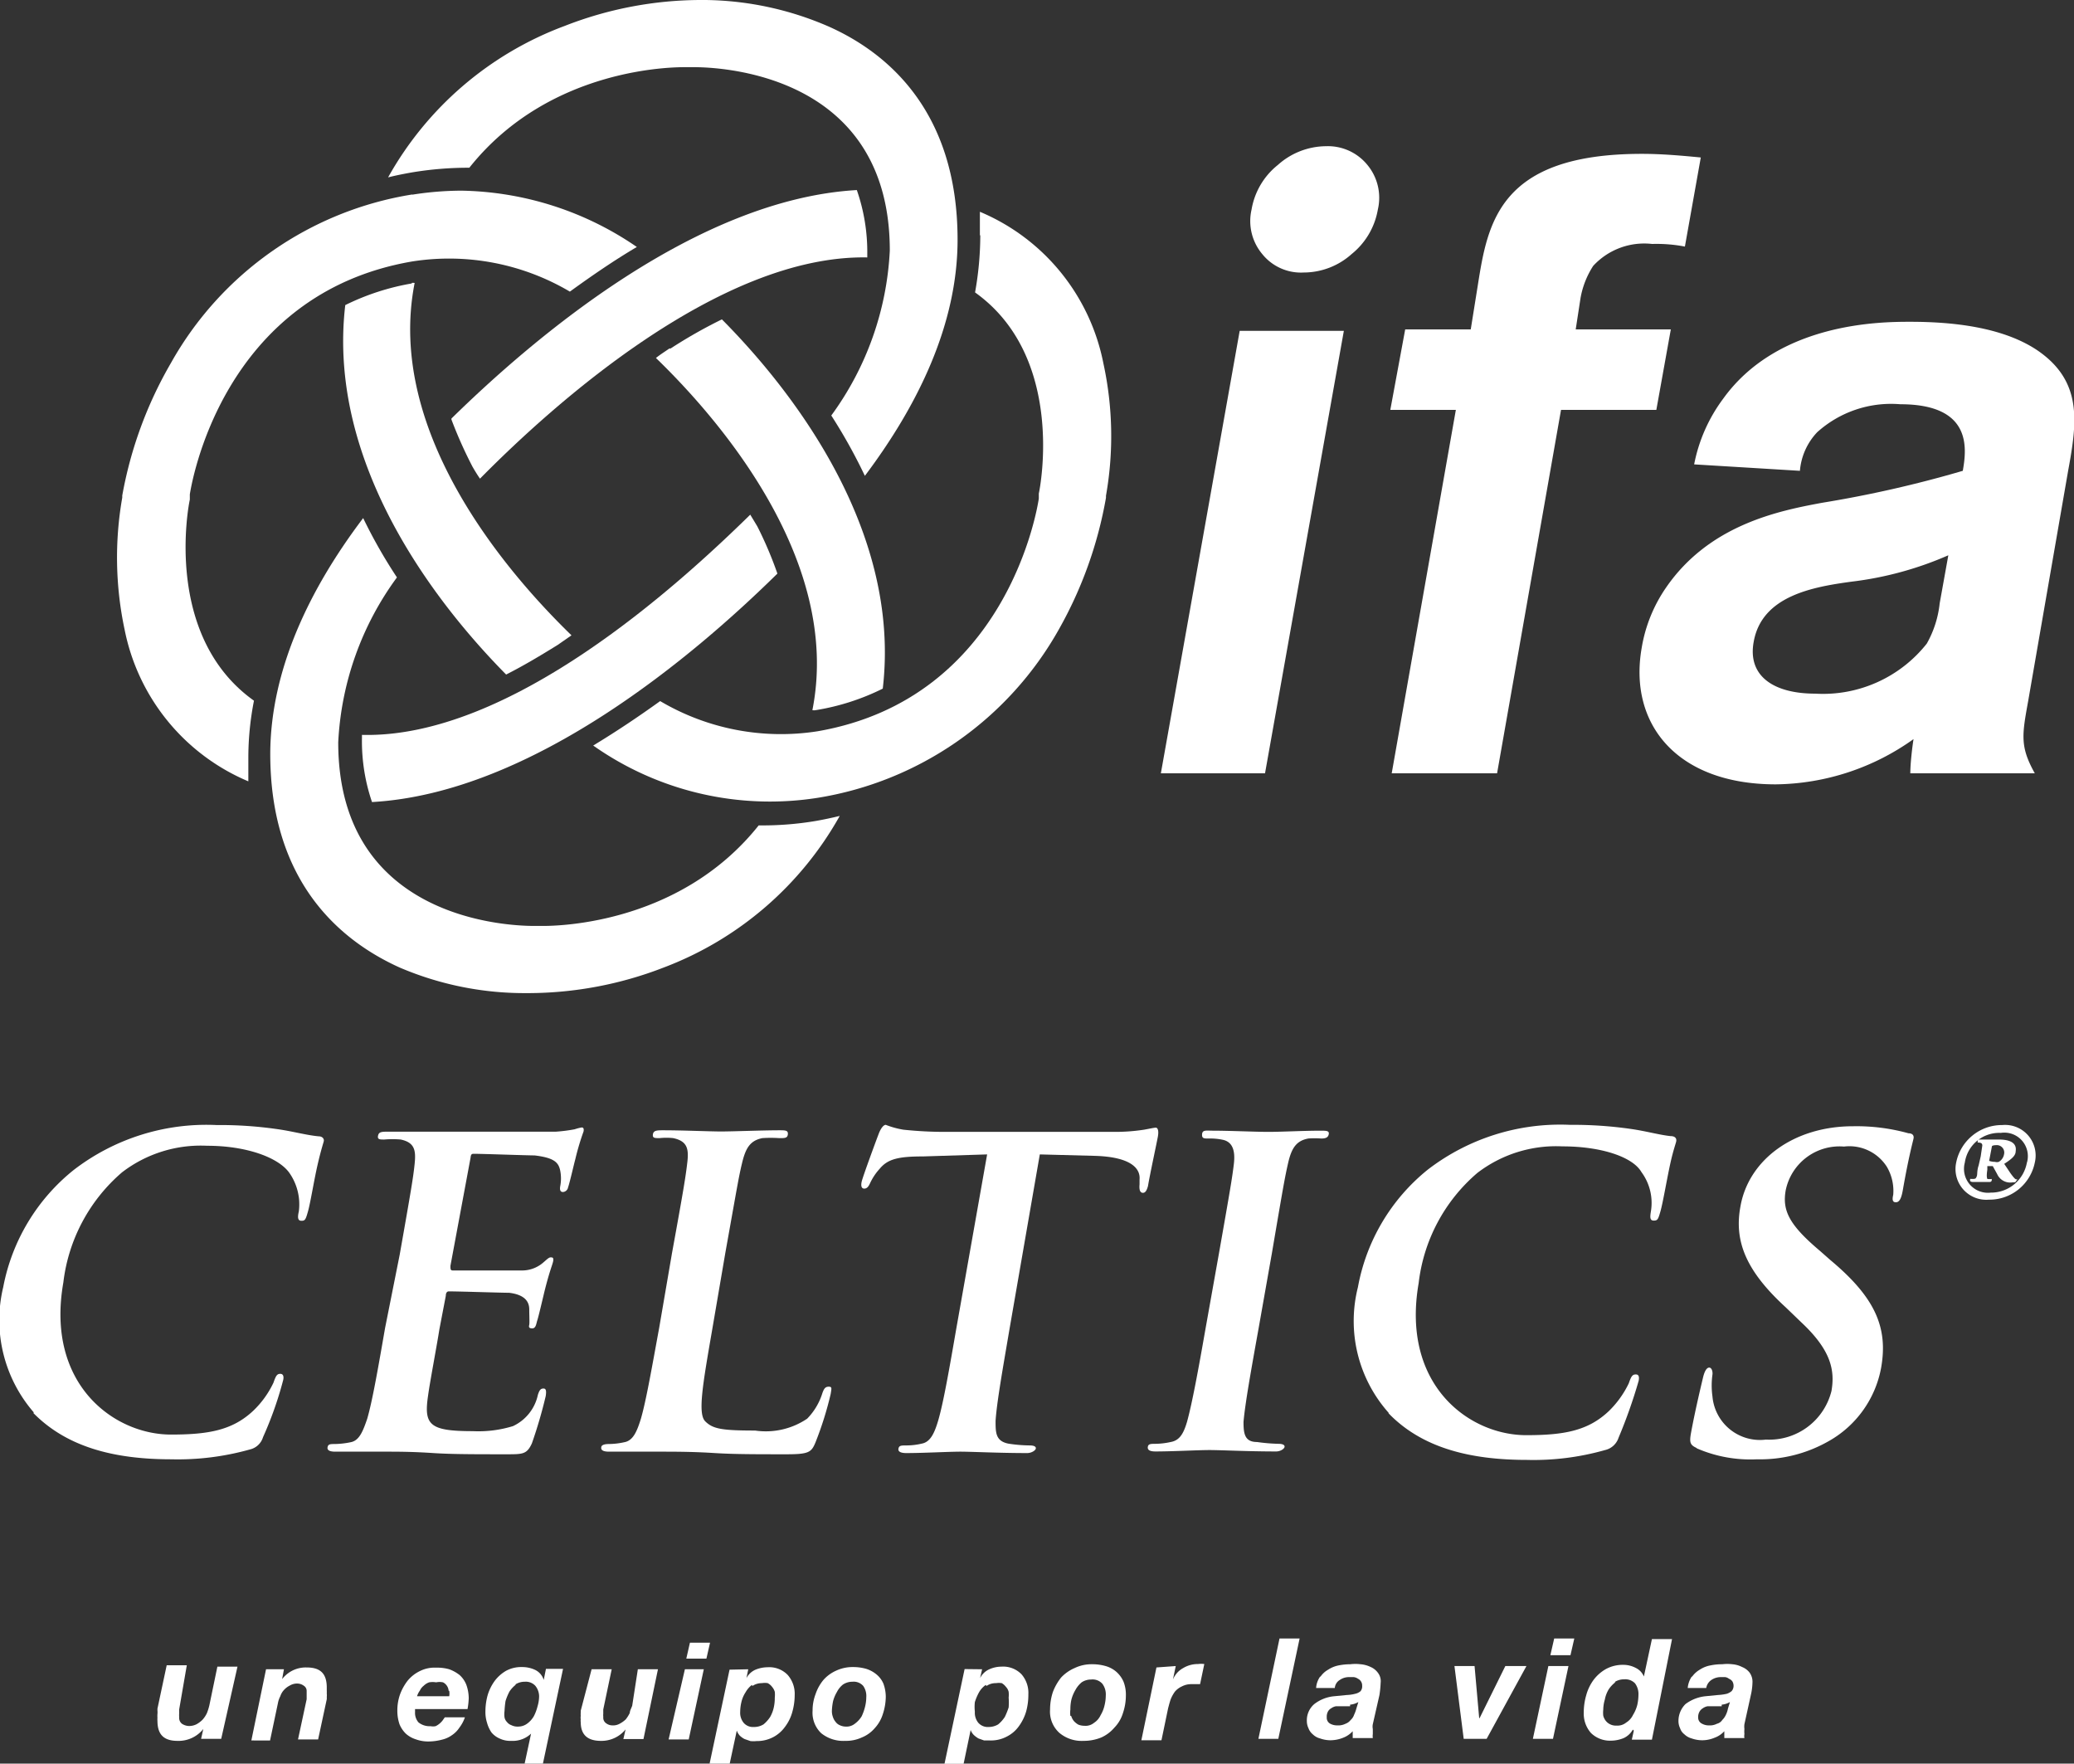 <svg xmlns="http://www.w3.org/2000/svg" viewBox="0 0 103.14 87.69"><rect x="0" y="0" width="103.14" height="87.69" fill="#333333" stroke="none"/><defs><style>.cls-1{fill:#fff;}</style></defs><title>ifa-logo-blanco</title><g id="Layer_2" data-name="Layer 2"><g id="Layer_1-2" data-name="Layer 1"><path class="cls-1" d="M68,8.2a2.53,2.53,0,0,0-2.06-.93,3.62,3.62,0,0,0-2.39.93,3.6,3.6,0,0,0-1.31,2.22,2.55,2.55,0,0,0,.53,2.21,2.47,2.47,0,0,0,2.06.92,3.58,3.58,0,0,0,2.39-.92,3.63,3.63,0,0,0,1.3-2.21A2.56,2.56,0,0,0,68,8.2"></path><polygon class="cls-1" points="66.83 16.45 62.91 38.45 57.73 38.45 61.65 16.45 66.83 16.45"></polygon><path class="cls-1" d="M77.63,20.38,74.45,38.45H69.21L72.4,20.38H69.14l.74-4h3.26l.36-2.25c.49-3.09,1.09-6.48,8.15-6.48,1,0,2,.09,2.93.18l-.79,4.43a7.54,7.54,0,0,0-1.63-.13,3.45,3.45,0,0,0-2.93,1.09,4.32,4.32,0,0,0-.63,1.6l-.24,1.56h4.73l-.72,4Z"></path><path class="cls-1" d="M84.25,23.09a8,8,0,0,1,1.44-3.26C88.44,16,93.61,16,95,16c2.1,0,4.57.26,6.29,1.4,2.3,1.55,2,3.6,1.56,6l-2,11.52c-.3,1.65-.39,2.22.34,3.53H95c0-.53.11-1.4.16-1.7A12,12,0,0,1,88.31,39c-4.92,0-7.33-3-6.67-6.78a7.39,7.39,0,0,1,1.21-3C85,26.09,88.45,25.4,90.61,25a57.87,57.87,0,0,0,7-1.59c.19-1.09.49-3.31-3.11-3.31a5.49,5.49,0,0,0-4.13,1.39,3.16,3.16,0,0,0-.86,1.92Zm12.64,4.52a17,17,0,0,1-4.8,1.31c-1.92.26-4.48.7-4.88,3-.31,1.7,1,2.57,3.06,2.57A6.58,6.58,0,0,0,95.82,32a5.18,5.18,0,0,0,.64-2Z"></path><path class="cls-1" d="M20.5,9.67a16.8,16.8,0,0,0-12,8.38,20.2,20.2,0,0,0-2.42,6.59l0,.1a17.22,17.22,0,0,0,.12,6.58,10.37,10.37,0,0,0,6.15,7.53c0-.38,0-.76,0-1.18a14.67,14.67,0,0,1,.28-2.83c-4.51-3.21-3.26-9.7-3.19-10l0-.26C9.51,24.16,11,14.63,20.5,13a11.81,11.81,0,0,1,7.84,1.5c1.13-.82,2.23-1.57,3.33-2.22a15.84,15.84,0,0,0-8.73-2.8,15.94,15.94,0,0,0-2.44.2"></path><path class="cls-1" d="M18,36.54v.16a9.35,9.35,0,0,0,.5,3.18c8-.45,16.09-7.35,20.16-11.36a18.94,18.94,0,0,0-1-2.35l-.35-.58C33.7,29.13,25.35,36.73,18,36.54"></path><path class="cls-1" d="M34.9,0h-.1a18.66,18.66,0,0,0-6.72,1.29A16.74,16.74,0,0,0,19.3,8.82c.39-.1.8-.18,1.2-.25a17.08,17.08,0,0,1,2.84-.23c4.07-5.12,10.46-5,10.79-5h.27c.39,0,9.85-.2,9.85,9.12a15.14,15.14,0,0,1-2.91,8.2,26.71,26.71,0,0,1,1.67,3c2.64-3.51,4.61-7.54,4.61-11.74,0-6.4-3.5-9.31-6.43-10.61A15.8,15.8,0,0,0,35.09,0H34.9"></path><path class="cls-1" d="M20.5,14.09a12.06,12.06,0,0,0-3.33,1.08c-.94,8,4.67,15,8,18.37.87-.44,1.72-.95,2.56-1.47l.69-.48c-3-2.91-9.28-10-7.8-17.52a.44.44,0,0,0-.16,0"></path><path class="cls-1" d="M22.45,20.86a21.55,21.55,0,0,0,1.05,2.35c.11.19.23.39.37.59,3.5-3.55,11.86-11.14,19.26-11v-.17a9.37,9.37,0,0,0-.52-3.18c-8,.46-16.07,7.35-20.16,11.36"></path><path class="cls-1" d="M48.75,11.7a16.22,16.22,0,0,1-.26,2.84c4.5,3.21,3.24,9.7,3.17,10l0,.25c-.06.4-1.54,9.93-11,11.57a11.8,11.8,0,0,1-7.83-1.5c-1.14.82-2.24,1.55-3.33,2.21a15.26,15.26,0,0,0,11.16,2.6,16.82,16.82,0,0,0,12-8.38A20.47,20.47,0,0,0,55,24.75l0-.1a17,17,0,0,0-.13-6.59,10.33,10.33,0,0,0-6.14-7.53c0,.39,0,.77,0,1.17"></path><path class="cls-1" d="M33.3,17.32c-.23.16-.47.31-.68.48,3,2.9,9.27,10,7.78,17.51a.44.44,0,0,0,.17,0,11.63,11.63,0,0,0,3.33-1.07c.94-8-4.66-15-8-18.36a24.22,24.22,0,0,0-2.57,1.46"></path><path class="cls-1" d="M13.44,37.48c0,6.4,3.51,9.31,6.44,10.63a15.79,15.79,0,0,0,6.29,1.27h.1A18.67,18.67,0,0,0,33,48.11a16.86,16.86,0,0,0,8.76-7.54c-.37.09-.79.18-1.19.25a15.92,15.92,0,0,1-2.84.22c-4.07,5.11-10.47,5-10.81,5h-.24c-.39,0-9.86.2-9.86-9.13a15.1,15.1,0,0,1,2.92-8.2,25.38,25.38,0,0,1-1.68-2.95c-2.65,3.5-4.61,7.53-4.62,11.73"></path><path class="cls-1" d="M1.69,70.24A7,7,0,0,1,.16,64a9.8,9.8,0,0,1,3.51-5.83,10.82,10.82,0,0,1,7.1-2.23,20.05,20.05,0,0,1,3,.2c.79.11,1.44.3,2.07.36.2,0,.29.13.26.25s-.14.44-.31,1.18-.35,1.86-.47,2.29-.15.48-.33.48-.2-.16-.13-.46a2.73,2.73,0,0,0-.49-1.95c-.56-.75-2.13-1.32-4.07-1.32a6.43,6.43,0,0,0-4.23,1.32,8.54,8.54,0,0,0-2.92,5.48c-.89,5.06,2.52,7.56,5.35,7.56,1.89,0,3.07-.22,4.1-1.19a4.7,4.7,0,0,0,1-1.39c.12-.35.18-.44.34-.44s.18.16.14.32a18,18,0,0,1-1,2.83.89.89,0,0,1-.65.61,13.25,13.25,0,0,1-3.91.49c-2.9,0-5.22-.63-6.87-2.31"></path><path class="cls-1" d="M19.88,62.37c.57-3.23.67-3.82.74-4.5s0-1.06-.69-1.21a4.65,4.65,0,0,0-.82,0c-.22,0-.35,0-.31-.19s.17-.2.49-.2l1.71,0,1.33,0c.68,0,4.9,0,5.31,0a8,8,0,0,0,.94-.12,2.25,2.25,0,0,1,.35-.09c.1,0,.11.09.09.2a12.43,12.43,0,0,0-.41,1.38c-.06.21-.27,1.14-.36,1.4a.28.28,0,0,1-.25.23c-.14,0-.17-.11-.14-.29a2,2,0,0,0,0-.77c-.08-.38-.25-.64-1.28-.76-.35,0-2.57-.08-3-.08-.11,0-.16,0-.18.2l-1,5.37c0,.15,0,.23.11.23.47,0,2.91,0,3.4,0A1.6,1.6,0,0,0,27,62.79c.19-.16.29-.27.38-.27s.16,0,.13.18-.17.45-.44,1.54c-.1.42-.3,1.27-.35,1.41s-.06.4-.25.4-.17-.09-.15-.18,0-.49,0-.76c0-.43-.27-.74-1-.83-.39,0-2.48-.07-3-.07-.1,0-.15.09-.15.22l-.32,1.67c-.11.72-.48,2.67-.56,3.28-.22,1.47.06,1.78,2.22,1.78a5.83,5.83,0,0,0,2-.25,2.23,2.23,0,0,0,1.24-1.56c.08-.24.14-.31.28-.31s.14.15.11.37a23.22,23.22,0,0,1-.69,2.36c-.25.54-.45.54-1.25.54-1.59,0-2.74,0-3.65-.06s-1.56-.07-2.2-.07c-.23,0-.7,0-1.21,0s-1,0-1.47,0c-.27,0-.41-.07-.38-.22s.11-.16.36-.16a4.1,4.1,0,0,0,.79-.09c.43-.08.61-.55.82-1.16.26-.89.55-2.56.89-4.52Z"></path><path class="cls-1" d="M35.42,66.1c-.47,2.72-.73,4.19-.35,4.57s.83.46,2.48.46a3.67,3.67,0,0,0,2.59-.59,3.14,3.14,0,0,0,.76-1.28c.07-.19.13-.31.31-.31s.14.09.1.36a16.94,16.94,0,0,1-.76,2.42c-.2.48-.33.58-1.43.58-1.52,0-2.62,0-3.57-.06s-1.71-.07-2.58-.07c-.23,0-.7,0-1.21,0s-1,0-1.47,0q-.42,0-.39-.21c0-.1.11-.17.38-.17a3.7,3.7,0,0,0,.77-.09c.44-.08.63-.55.82-1.16.26-.89.55-2.56.91-4.52l.64-3.73c.59-3.23.68-3.82.76-4.5s0-1.06-.7-1.21a3.2,3.2,0,0,0-.68,0c-.24,0-.36,0-.33-.19s.19-.2.5-.2c1,0,2.32.06,2.89.06s2.08-.06,2.9-.06c.29,0,.44,0,.42.2s-.17.19-.43.19a6.28,6.28,0,0,0-.84,0c-.59.12-.82.47-1,1.21s-.26,1.27-.84,4.5Z"></path><path class="cls-1" d="M49.09,57.4l-3.18.1c-1.24,0-1.76.13-2.16.61a2.84,2.84,0,0,0-.49.74c-.08.17-.16.25-.28.25s-.18-.1-.13-.34.8-2.27.87-2.44.2-.39.33-.39a4.34,4.34,0,0,0,.87.24,19.52,19.52,0,0,0,2.11.11h8.39a9.51,9.51,0,0,0,1.48-.11c.33-.06.5-.1.58-.1s.16.12.1.45-.4,1.9-.49,2.45c-.06.22-.13.34-.25.34s-.2-.1-.17-.42l0-.24c.05-.54-.41-1.14-2.29-1.18l-2.67-.07L50.2,66.1c-.34,2-.63,3.63-.69,4.55,0,.58,0,1,.63,1.13a7.23,7.23,0,0,0,1.07.09c.23,0,.32.07.3.16s-.21.22-.43.22c-1.41,0-2.73-.07-3.32-.07s-1.83.07-2.69.07c-.27,0-.42-.07-.39-.22s.12-.16.38-.16a3.28,3.28,0,0,0,.78-.09c.44-.08.64-.55.82-1.16.26-.89.55-2.56.89-4.52Z"></path><path class="cls-1" d="M60.61,62.37c.57-3.23.67-3.82.75-4.5s-.08-1.08-.52-1.19a3,3,0,0,0-.75-.07c-.21,0-.33,0-.31-.22s.21-.17.55-.17c.81,0,2.12.06,2.75.06s1.78-.06,2.58-.06c.29,0,.45,0,.42.17s-.15.22-.38.22a3.89,3.89,0,0,0-.64,0c-.59.11-.83.47-1,1.21s-.26,1.27-.81,4.5l-.66,3.73c-.37,2.06-.67,3.73-.75,4.65,0,.57.05,1,.67,1a9.07,9.07,0,0,0,1.07.09c.23,0,.32.07.3.16s-.2.22-.42.22c-1.41,0-2.73-.07-3.31-.07s-1.83.07-2.69.07c-.27,0-.4-.07-.38-.22s.12-.16.38-.16a3.68,3.68,0,0,0,.76-.09c.45-.08.64-.43.81-1,.25-.9.56-2.57.92-4.63Z"></path><path class="cls-1" d="M69.05,70.24A6.86,6.86,0,0,1,67.53,64,9.74,9.74,0,0,1,71,58.16a10.8,10.8,0,0,1,7.08-2.23,20.2,20.2,0,0,1,3,.2c.78.11,1.43.3,2,.36.24,0,.3.13.28.25s-.15.44-.31,1.18-.35,1.86-.47,2.29-.15.48-.34.48-.19-.16-.14-.46a2.58,2.58,0,0,0-.47-1.95C81.2,57.53,79.65,57,77.69,57a6.43,6.43,0,0,0-4.22,1.32,8.49,8.49,0,0,0-2.92,5.48c-.88,5.06,2.5,7.56,5.35,7.56,1.89,0,3.07-.22,4.1-1.19a4.84,4.84,0,0,0,1-1.39c.12-.35.18-.44.35-.44s.17.16.14.32a25.35,25.35,0,0,1-1,2.83.92.92,0,0,1-.67.61,13,13,0,0,1-3.89.49c-2.9,0-5.24-.63-6.87-2.31"></path><path class="cls-1" d="M84.38,72c-.33-.15-.37-.27-.29-.73.21-1.15.52-2.43.6-2.77S84.88,68,85,68s.18.19.16.35a3.9,3.9,0,0,0,0,1.08,2.37,2.37,0,0,0,2.66,2.15,3.19,3.19,0,0,0,3.26-2.42c.17-1,0-2-1.48-3.39L88.8,65c-2-1.83-2.56-3.31-2.25-5,.4-2.33,2.65-4,5.6-4a9.64,9.64,0,0,1,2.76.35c.2,0,.28.11.25.26s-.24.89-.53,2.55c-.08.47-.19.62-.35.62s-.19-.12-.13-.37a2.36,2.36,0,0,0-.32-1.4,2.21,2.21,0,0,0-2.13-1,2.73,2.73,0,0,0-2.9,2.19c-.17,1,.18,1.71,1.71,3l.51.45C93.25,64.51,93.9,66,93.55,68a5.28,5.28,0,0,1-2.65,3.68,6.87,6.87,0,0,1-3.53.88,6.69,6.69,0,0,1-3-.55"></path><path class="cls-1" d="M97.28,57.81a2.32,2.32,0,0,1,2.29-1.87,1.52,1.52,0,0,1,1.62,1.87,2.3,2.3,0,0,1-2.28,1.84,1.53,1.53,0,0,1-1.63-1.84m3.52,0a1.17,1.17,0,0,0-1.3-1.48,1.73,1.73,0,0,0-1.79,1.48A1.19,1.19,0,0,0,99,59.3a1.81,1.81,0,0,0,1.8-1.51m-2.3-.29.08-.54c0-.11-.06-.15-.23-.15,0,0,0,0,0-.07s.06-.08.12-.08h.08l.35,0,.5,0c.36,0,.92.07.84.58,0,.21-.17.37-.57.63l.3.45c.23.32.27.32.31.32s.06,0,0,.06,0,.09-.2.09a.71.71,0,0,1-.76-.41l-.22-.4h-.27l0,.18c-.06.39,0,.44,0,.46a.68.68,0,0,0,.22,0s0,0,0,.06-.06.09-.09.09h-.09l-.34,0-.33,0h-.1s-.14,0-.13-.09,0-.06.07-.06c.19,0,.21,0,.26-.12s0-.26.1-.56Zm.42.22a.84.84,0,0,0,.29.05.33.33,0,0,0,.19,0,.54.54,0,0,0,.26-.37.37.37,0,0,0-.4-.46s-.16,0-.2.05Z"></path><path class="cls-1" d="M10,86.46l.11-.49h0a1.57,1.57,0,0,1-1.28.59c-.7,0-1-.33-1-1a.92.92,0,0,1,0-.15,1.24,1.24,0,0,1,0-.18.84.84,0,0,0,0-.18l0-.09.46-2.16h1L8.91,85s0,.07,0,.11,0,.08,0,.11a.66.66,0,0,0,0,.13.32.32,0,0,0,0,.07.36.36,0,0,0,.14.29.65.65,0,0,0,.34.11.8.8,0,0,0,.39-.09,1.33,1.33,0,0,0,.3-.23,1.36,1.36,0,0,0,.21-.32,2.78,2.78,0,0,0,.12-.38l.4-1.93h1L11,86.46Z"></path><path class="cls-1" d="M14.12,83l-.09.49h0a1.48,1.48,0,0,1,1.22-.58c.69,0,1,.31,1,1,0,0,0,.08,0,.14a1.24,1.24,0,0,1,0,.16.57.57,0,0,1,0,.16.71.71,0,0,1,0,.12l-.43,2h-1l.43-2s0-.12,0-.21,0-.15,0-.2a.3.3,0,0,0-.14-.26.56.56,0,0,0-.31-.11.71.71,0,0,0-.39.1,1,1,0,0,0-.28.21.85.85,0,0,0-.19.32,1.21,1.21,0,0,0-.12.35l-.39,1.85H12.5L13.23,83Z"></path><path class="cls-1" d="M20.64,85v.14a.72.72,0,0,0,.17.5.88.88,0,0,0,.6.19.66.66,0,0,0,.25,0,.88.88,0,0,0,.19-.12,1.06,1.06,0,0,0,.15-.15l.12-.17h1a1.83,1.83,0,0,1-.28.52,1.3,1.3,0,0,1-.37.37,1.37,1.37,0,0,1-.49.22,2.65,2.65,0,0,1-.67.09,1.79,1.79,0,0,1-.64-.11,1.32,1.32,0,0,1-.5-.29,1.42,1.42,0,0,1-.3-.45,2.06,2.06,0,0,1-.11-.68,2.4,2.4,0,0,1,.13-.8,2.55,2.55,0,0,1,.38-.69,1.81,1.81,0,0,1,.61-.48,1.62,1.62,0,0,1,.8-.17,2.21,2.21,0,0,1,.66.08,1.85,1.85,0,0,1,.52.29,1.28,1.28,0,0,1,.33.48,2,2,0,0,1,.12.67,3.71,3.71,0,0,1-.06.54H20.64V85m1.67-.93a.49.49,0,0,0-.08-.24.5.5,0,0,0-.2-.18.81.81,0,0,0-.34,0,1,1,0,0,0-.35,0,.73.73,0,0,0-.27.17.63.63,0,0,0-.19.24.92.92,0,0,0-.14.28h1.6a.8.8,0,0,0,0-.27"></path><path class="cls-1" d="M26.09,87.69l.32-1.49h0a1.32,1.32,0,0,1-.4.26,1.34,1.34,0,0,1-.58.1,1.22,1.22,0,0,1-.59-.12,1.08,1.08,0,0,1-.4-.3,1.61,1.61,0,0,1-.22-.48,1.75,1.75,0,0,1-.08-.57,3.09,3.09,0,0,1,.11-.8,2.35,2.35,0,0,1,.35-.71,1.9,1.9,0,0,1,.56-.5,1.58,1.58,0,0,1,.8-.19,1.51,1.51,0,0,1,.65.14.82.82,0,0,1,.43.5h0l.11-.55H28l-1,4.71Zm-.43-3.93a1.46,1.46,0,0,0-.32.34,2.73,2.73,0,0,0-.2.48,4.7,4.7,0,0,0-.05.5,1.1,1.1,0,0,0,0,.31.43.43,0,0,0,.12.23.48.48,0,0,0,.22.16.67.67,0,0,0,.33.07.75.75,0,0,0,.46-.15,1.2,1.2,0,0,0,.33-.37,2.27,2.27,0,0,0,.18-.48,1.85,1.85,0,0,0,.08-.49.84.84,0,0,0-.19-.54.64.64,0,0,0-.52-.2.85.85,0,0,0-.48.14"></path><path class="cls-1" d="M31,86.47l.11-.48h0a1.54,1.54,0,0,1-1.23.57q-1,0-1-.93a.45.45,0,0,1,0-.14.55.55,0,0,1,0-.17,1.11,1.11,0,0,1,0-.17l0-.09L29.42,83h1L30,85s0,.06,0,.1,0,.08,0,.12a.49.49,0,0,0,0,.12v.08a.33.33,0,0,0,.15.27.51.51,0,0,0,.3.1.67.67,0,0,0,.38-.09,1.36,1.36,0,0,0,.29-.21,1.73,1.73,0,0,0,.2-.32c0-.11.08-.24.12-.36L31.72,83h1L32,86.47Z"></path><path class="cls-1" d="M35,83l-.75,3.49h-1L34.06,83Zm-.87-.53.18-.79h1l-.18.79Z"></path><path class="cls-1" d="M37.21,83l-.09.44h0a.94.94,0,0,1,.43-.41,1.6,1.6,0,0,1,.62-.13,1.27,1.27,0,0,1,1,.38,1.42,1.42,0,0,1,.35,1,3.12,3.12,0,0,1-.12.85,2.17,2.17,0,0,1-.36.73,1.69,1.69,0,0,1-.58.51,1.74,1.74,0,0,1-.84.2,1.45,1.45,0,0,1-.3,0l-.29-.1a1,1,0,0,1-.24-.17.79.79,0,0,1-.15-.25h0l-.36,1.68h-1l1-4.71Zm.18.78a1.19,1.19,0,0,0-.31.36,1.51,1.51,0,0,0-.21.49,2.17,2.17,0,0,0-.06.48.79.79,0,0,0,.17.55.61.61,0,0,0,.51.21.9.9,0,0,0,.48-.13,1.65,1.65,0,0,0,.33-.37,1.69,1.69,0,0,0,.18-.47,2.15,2.15,0,0,0,.05-.49,1.36,1.36,0,0,0,0-.29.68.68,0,0,0-.13-.24.67.67,0,0,0-.22-.19.84.84,0,0,0-.29,0,.82.82,0,0,0-.47.14"></path><path class="cls-1" d="M40.56,84.23a2.18,2.18,0,0,1,.39-.7,1.83,1.83,0,0,1,.63-.46,1.92,1.92,0,0,1,.84-.18,2.34,2.34,0,0,1,.66.09,1.5,1.5,0,0,1,.5.27,1.2,1.2,0,0,1,.35.46,1.94,1.94,0,0,1,.12.66,2.84,2.84,0,0,1-.15.87,1.84,1.84,0,0,1-.4.69,1.67,1.67,0,0,1-.64.46,1.88,1.88,0,0,1-.84.17,1.74,1.74,0,0,1-1.18-.38,1.4,1.4,0,0,1-.43-1.12,2.27,2.27,0,0,1,.15-.83m.86,1.14a.7.7,0,0,0,.13.24.5.5,0,0,0,.21.17.7.7,0,0,0,.3.07.66.66,0,0,0,.46-.15,1.28,1.28,0,0,0,.33-.36,2.48,2.48,0,0,0,.17-.48,2,2,0,0,0,.06-.47.87.87,0,0,0-.15-.56.63.63,0,0,0-.54-.21.84.84,0,0,0-.47.14,1.11,1.11,0,0,0-.3.37,1.79,1.79,0,0,0-.19.45,2.86,2.86,0,0,0-.06.48.84.84,0,0,0,.05.31"></path><path class="cls-1" d="M48.84,83l-.1.44h0A.94.94,0,0,1,49.2,83a1.47,1.47,0,0,1,.6-.13,1.27,1.27,0,0,1,1,.38,1.41,1.41,0,0,1,.34,1,3.1,3.1,0,0,1-.11.85,2.37,2.37,0,0,1-.36.73,1.63,1.63,0,0,1-.59.51,1.68,1.68,0,0,1-.84.2l-.3,0-.28-.1a1.24,1.24,0,0,1-.23-.17.67.67,0,0,1-.16-.25h0l-.35,1.68h-.95l1-4.71Zm.18.78a1.13,1.13,0,0,0-.33.36,2.68,2.68,0,0,0-.21.49,2.12,2.12,0,0,0,0,.48.79.79,0,0,0,.17.55.63.63,0,0,0,.52.21.92.92,0,0,0,.47-.13,1.65,1.65,0,0,0,.33-.37,3.85,3.85,0,0,0,.19-.47,2.91,2.91,0,0,0,0-.49,1.35,1.35,0,0,0,0-.29.55.55,0,0,0-.13-.24.76.76,0,0,0-.21-.19.93.93,0,0,0-.29,0,.79.79,0,0,0-.47.14"></path><path class="cls-1" d="M52.36,84.13a2.69,2.69,0,0,1,.41-.72,2,2,0,0,1,.67-.47,1.94,1.94,0,0,1,.86-.19,2.38,2.38,0,0,1,.68.09,1.39,1.39,0,0,1,.54.29,1.42,1.42,0,0,1,.35.48,1.76,1.76,0,0,1,.12.68,2.74,2.74,0,0,1-.15.9,1.77,1.77,0,0,1-.42.71,1.86,1.86,0,0,1-.65.49,2.31,2.31,0,0,1-.89.17,1.72,1.72,0,0,1-1.2-.4A1.42,1.42,0,0,1,52.22,85a2.78,2.78,0,0,1,.14-.87m.91,1.19a.75.75,0,0,0,.13.25.92.92,0,0,0,.22.18.81.81,0,0,0,.31.06.66.66,0,0,0,.48-.15.89.89,0,0,0,.32-.37,1.69,1.69,0,0,0,.2-.5,2.1,2.1,0,0,0,.06-.48.88.88,0,0,0-.17-.59.65.65,0,0,0-.56-.21.84.84,0,0,0-.47.14,1.29,1.29,0,0,0-.31.38,1.87,1.87,0,0,0-.2.48,2.15,2.15,0,0,0-.05.49,1.12,1.12,0,0,0,0,.32"></path><path class="cls-1" d="M58.47,82.84l-.14.67h0a1.14,1.14,0,0,1,.51-.57,1.41,1.41,0,0,1,.74-.2,1.16,1.16,0,0,1,.31,0l-.21,1-.22,0-.2,0a1,1,0,0,0-.48.11,1,1,0,0,0-.35.26,1.76,1.76,0,0,0-.21.38c-.05.14-.09.3-.13.45l-.33,1.59h-1l.75-3.62Z"></path><polygon class="cls-1" points="64.63 81.47 63.57 86.46 62.58 86.46 63.63 81.47 64.63 81.47"></polygon><path class="cls-1" d="M65.66,83.38a1.12,1.12,0,0,1,.39-.36,1.45,1.45,0,0,1,.51-.21,3,3,0,0,1,.59-.06,2.15,2.15,0,0,1,.51,0,1.43,1.43,0,0,1,.51.14.87.87,0,0,1,.35.28.68.68,0,0,1,.14.5,5.41,5.41,0,0,1-.06.61l-.33,1.45a.61.61,0,0,0,0,.24c0,.11,0,.17,0,.25a.75.75,0,0,0,0,.2h-1v-.34a1.25,1.25,0,0,1-.49.33,1.71,1.71,0,0,1-.62.12,1.55,1.55,0,0,1-.51-.09.8.8,0,0,1-.37-.21.69.69,0,0,1-.21-.3.82.82,0,0,1-.08-.35,1.06,1.06,0,0,1,.37-.85,1.9,1.9,0,0,1,1-.39l.61-.06a1.9,1.9,0,0,0,.42-.06.61.61,0,0,0,.27-.13.38.38,0,0,0,.08-.27.37.37,0,0,0-.21-.35.46.46,0,0,0-.21-.08H67.1a.79.79,0,0,0-.47.14.51.51,0,0,0-.25.4h-.93a1.12,1.12,0,0,1,.21-.58m1.48,1.49-.42,0-.29,0a.6.6,0,0,0-.23.1.41.41,0,0,0-.16.16.54.54,0,0,0-.06.29.33.33,0,0,0,.16.31.72.72,0,0,0,.37.09.79.79,0,0,0,.4-.08.58.58,0,0,0,.26-.19.59.59,0,0,0,.17-.26,1.72,1.72,0,0,0,.11-.3l.1-.33a1,1,0,0,1-.41.13"></path><polygon class="cls-1" points="72.79 86.46 72.33 82.84 73.33 82.84 73.56 85.43 73.58 85.43 74.86 82.84 75.91 82.84 73.93 86.46 72.79 86.46"></polygon><path class="cls-1" d="M78,82.84l-.77,3.62h-1L77,82.84Zm-.9-.54.19-.83h1l-.19.83Z"></path><path class="cls-1" d="M81.2,86a1,1,0,0,1-.45.42,1.69,1.69,0,0,1-.63.13,1.35,1.35,0,0,1-1-.38,1.45,1.45,0,0,1-.36-1,3.1,3.1,0,0,1,.12-.87,2.32,2.32,0,0,1,.36-.76,2,2,0,0,1,.62-.55,1.75,1.75,0,0,1,.87-.21,1.31,1.31,0,0,1,.61.15.82.82,0,0,1,.41.43h0l.4-1.86h1l-1,5h-1l.1-.45Zm-.86-2.36A1.45,1.45,0,0,0,80,84a1.52,1.52,0,0,0-.19.5,1.86,1.86,0,0,0-.08.51,1.34,1.34,0,0,0,0,.3.71.71,0,0,0,.13.26.6.6,0,0,0,.22.17.62.62,0,0,0,.31.06.68.68,0,0,0,.48-.15.9.9,0,0,0,.34-.38,1.77,1.77,0,0,0,.21-.49,2.34,2.34,0,0,0,.06-.5.89.89,0,0,0-.17-.58.67.67,0,0,0-.54-.2.85.85,0,0,0-.48.14"></path><path class="cls-1" d="M84.14,83.38a1.22,1.22,0,0,1,.39-.36,1.42,1.42,0,0,1,.52-.21,2.84,2.84,0,0,1,.6-.06,2.15,2.15,0,0,1,.5,0,1.32,1.32,0,0,1,.49.14.87.87,0,0,1,.37.28.78.78,0,0,1,.14.5,3.1,3.1,0,0,1-.08.61l-.32,1.45a.88.88,0,0,0,0,.24,1.19,1.19,0,0,0,0,.25.53.53,0,0,0,0,.2h-1v-.34a1.22,1.22,0,0,1-.5.33,1.58,1.58,0,0,1-.61.12,1.6,1.6,0,0,1-.51-.09.85.85,0,0,1-.37-.21.61.61,0,0,1-.21-.3.82.82,0,0,1-.08-.35,1.18,1.18,0,0,1,.35-.85,2,2,0,0,1,1-.39l.61-.06a2.6,2.6,0,0,0,.44-.06.76.76,0,0,0,.24-.13.39.39,0,0,0,.1-.27.44.44,0,0,0-.06-.22.41.41,0,0,0-.17-.13.39.39,0,0,0-.19-.08H85.6a.83.83,0,0,0-.49.14.61.61,0,0,0-.26.4h-.92a1.21,1.21,0,0,1,.21-.58m1.48,1.49-.43,0-.28,0a.6.6,0,0,0-.23.1.49.49,0,0,0-.16.16.54.54,0,0,0-.07.29.33.33,0,0,0,.18.31.69.69,0,0,0,.36.09.75.75,0,0,0,.39-.08.45.45,0,0,0,.27-.19.86.86,0,0,0,.18-.26,1.17,1.17,0,0,0,.1-.3l.1-.33a1,1,0,0,1-.41.13"></path></g></g></svg>